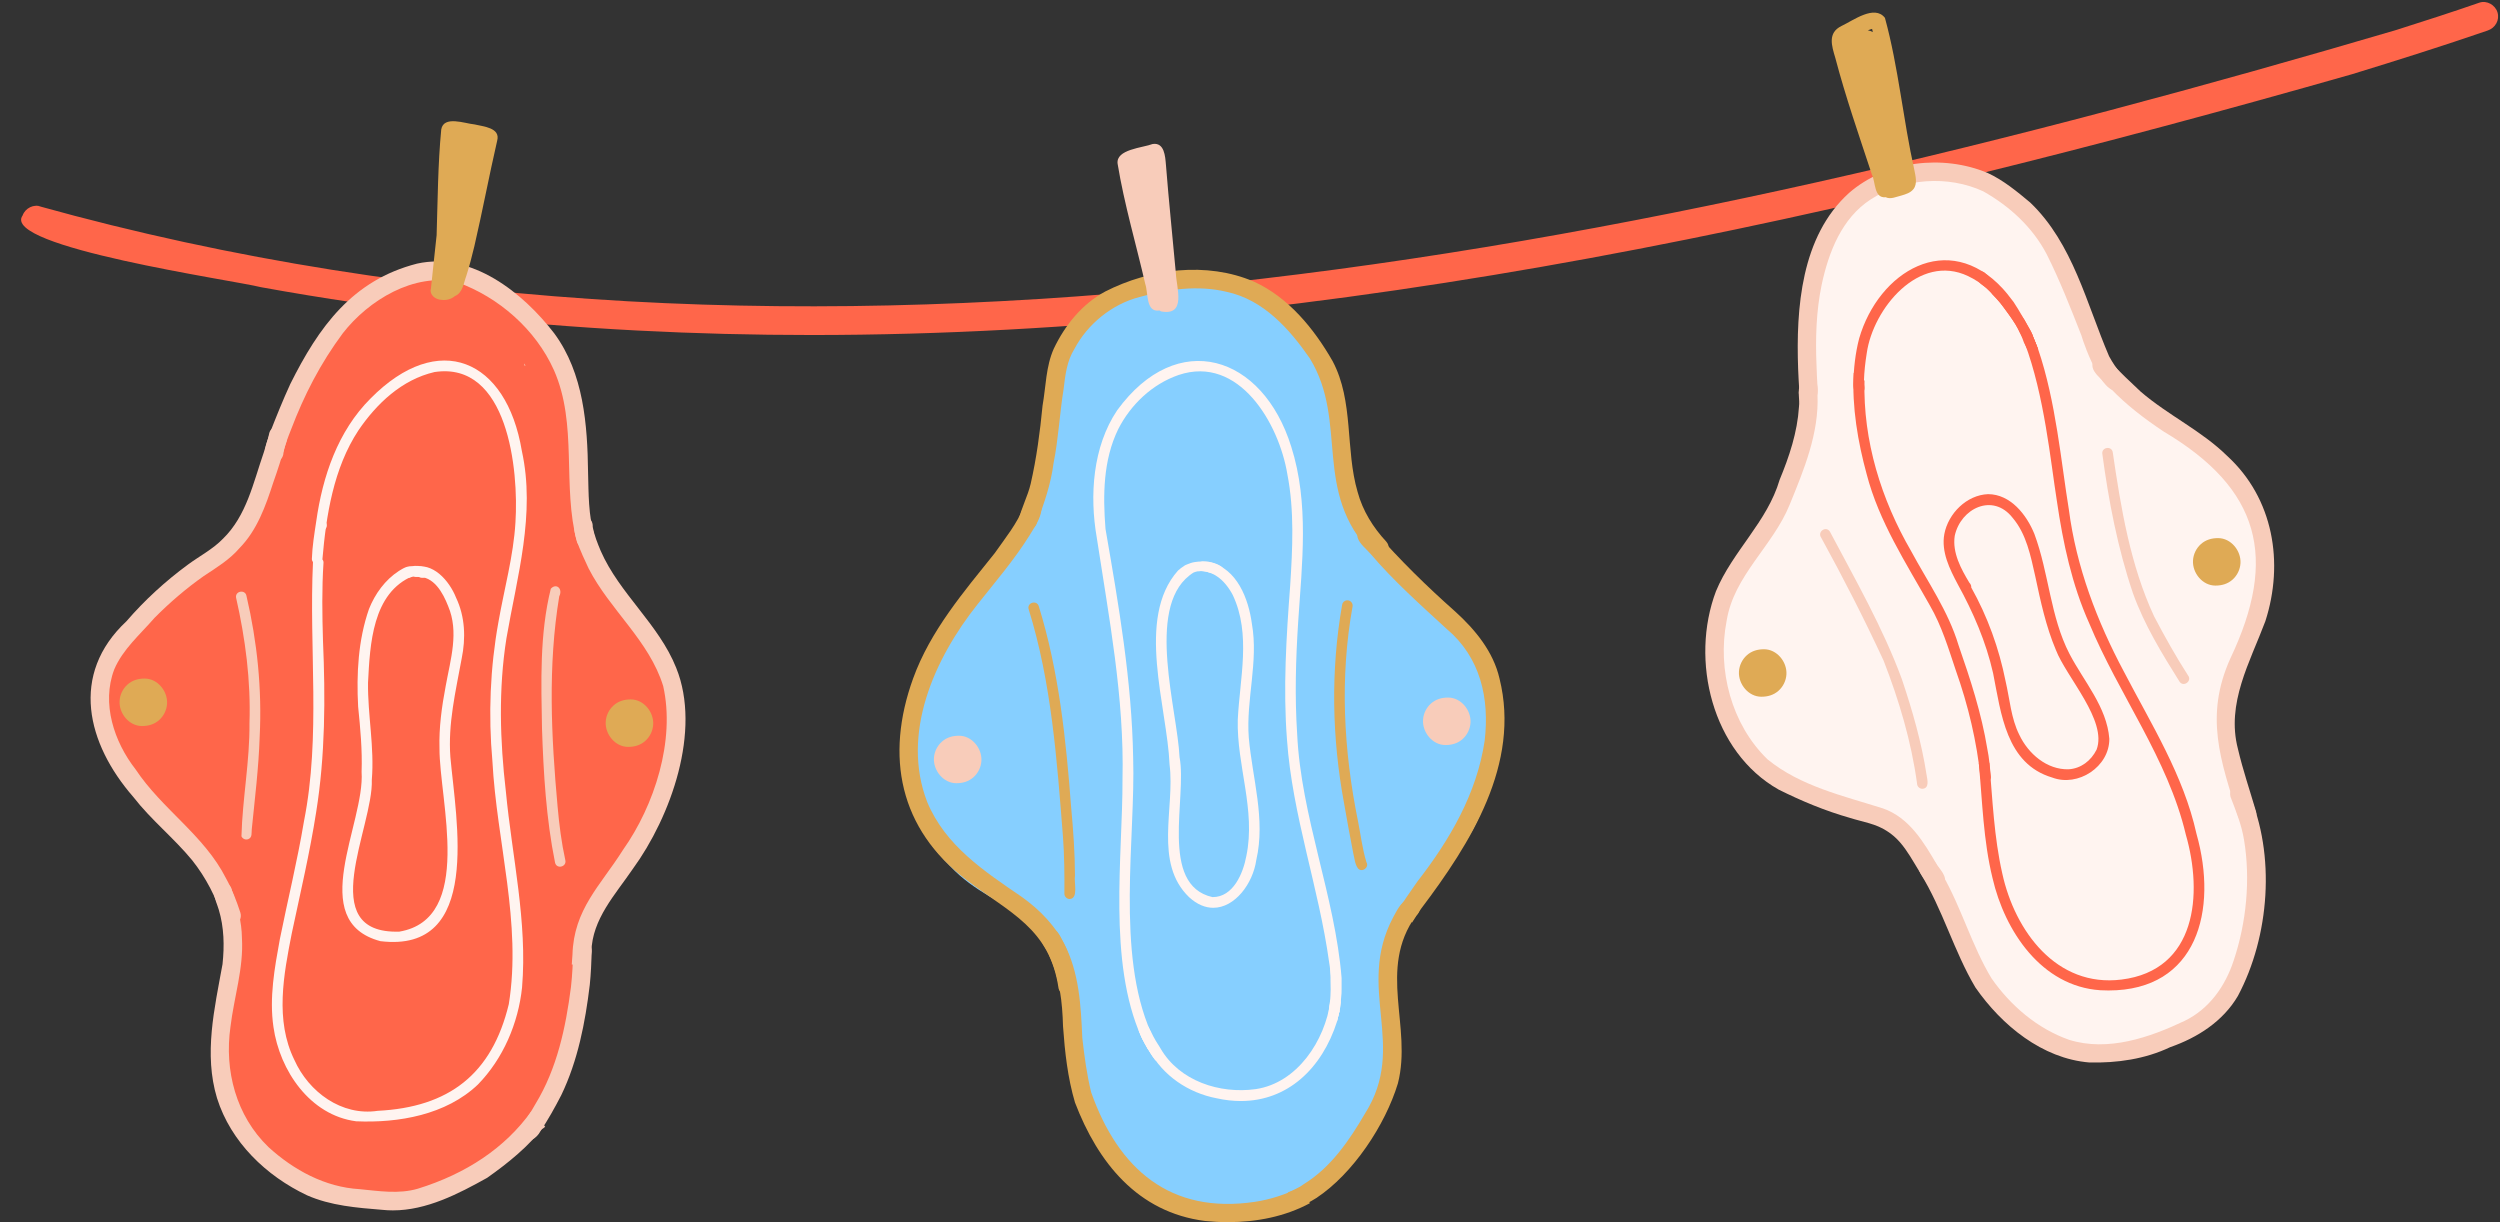 <?xml version="1.0" encoding="UTF-8" standalone="no"?><svg xmlns="http://www.w3.org/2000/svg" xmlns:xlink="http://www.w3.org/1999/xlink" fill="#000000" height="370.7" preserveAspectRatio="xMidYMid meet" version="1" viewBox="-6.4 -0.6 758.4 370.7" width="758.4" zoomAndPan="magnify"><rect x="-6.4" y="-0.6" width="758.4" height="370.7" fill="#333333" stroke="none"/><g><g id="change1_1"><path d="m187.146,99.68c-38.364-1.991-76.646-6.294-114.44-13.17-7.985-2.067-79.126-12.199-72.237-21.768.789-2.211,3.394-3.519,5.617-2.655-.301-.094-.582-.175-.896-.207,236.082,65.781,485.365,14.303,715.21-53.344,8.467-2.693,16.934-5.404,25.332-8.323,2.267-.789,4.828.701,5.505,2.931.72,2.367-.664,4.716-2.937,5.505-13.64,4.691-27.398,9.037-41.182,13.264-151.915,43.286-308.745,79.114-467.26,79.12-17.56,0-35.114-.438-52.711-1.353Z" fill="#ff664a"/></g><g id="change2_1"><path d="m441.609,197.812c7.922,18.286,7.534,41.407-4.171,58.003-2.906,4.29-6.432,8.135-9.932,11.949-1.202,1.184-2.611,3.501-4.277,3.851-3.307,4.453-5.686,9.35-6.92,14.817-1.591,8.022.614,15.831.626,23.81-.294,7.296-1.703,14.617-3.851,21.593-6.882,19.138-26.296,33.573-46.655,33.573-2.399,0-4.81-.2-7.221-.614-38.239-6.939-38.351-37.631-44.094-69.062-.971-4.478-1.941-8.962-3.927-13.082-.119-.225-.25-.451-.376-.67-1.428-1.278-2.987-2.442-4.684-3.469-8.166-5.204-17.366-8.943-24.085-16.163-5.467-5.423-10.189-11.874-12.074-19.439-1.541-7.302-2.248-14.936-1.453-22.369,3.307-20.128,15.738-37.28,28.657-52.473.207-.313.482-.551.795-.72,0-.006.006-.006.006-.006.745-.964,1.453-1.935,2.129-2.906,3.019-4.459,5.323-9.325,7.026-14.103,4.734-12.337,4.102-24.712,6.068-37.33,2.881-15.844,15.982-25.15,31.212-27.661,7.383-1.49,15.218-2.273,22.507.069,11.717,3.933,22.081,12.494,27.404,23.735,4.478,9.381,5.642,19.971,7.703,30.035,2.179,15.23,10.84,27.868,22.445,37.456,6.87,6.018,13.602,12.575,17.14,21.18Z" fill="#86cfff"/></g><g id="change3_1"><path d="m409.969,167.456c-18.461-18.981-7.156-39.873-19.004-59.312-6.211-8.986-14.09-17.795-25.167-20.193-8.751-2.134-17.954-.825-26.515,1.556-8.367,2.156-15.787,8.225-19.738,15.732-2.306,3.668-2.792,7.983-3.288,12.187-1.208,7.466-1.555,15.033-3.044,22.457-.794,6.224-2.799,12.124-5.045,17.949-.211,1.376-1.522,2.417-2.915,2.347-1.559-.081-2.705-1.415-2.662-2.943.835-3.77,2.79-7.269,3.672-11.064,1.793-7.807,2.839-15.774,3.612-23.742,1.02-5.756.988-11.84,3.401-17.247,3.392-7.12,8.581-13.579,15.606-17.348,13.571-6.94,30.854-9.138,45.103-2.999,10.481,4.766,18.255,14.293,23.865,24.098,6.495,12.202,3.819,26.87,7.597,39.704,1.534,5.687,4.686,10.767,8.679,15.055,2.395,2.699-1.635,6.478-4.157,3.764Z" fill="#dfaa55"/></g><g id="change3_2"><path d="m314.723,299.222c-2.647-18.159-14.784-22.868-27.798-32.772-20.568-15.507-24.849-37.642-16.32-61.24,5.222-14.446,15.299-26.192,24.757-38.012,3.194-4.562,6.827-8.987,8.859-14.217,1.089-2.521,5.194-1.825,5.336.964-.299,2.933-2.24,5.494-3.708,7.984-4.621,7.37-10.302,13.962-15.688,20.773-13.112,16.465-23.332,39.238-15.27,60.025,5.53,13.252,17.264,20.947,28.603,28.707,5.578,3.968,10.587,9.04,13.402,15.355,1.566,3.576,2.436,7.421,3.3,11.216.344,1.49-.645,3.019-2.129,3.344-1.469.332-3.011-.627-3.345-2.129Z" fill="#dfaa55"/></g><g id="change3_3"><path d="m419.233,277.022c-.626-.343-1.301-.608-2-.787,1.984-3.207,4.173-6.294,6.321-9.383,9.845-12.65,18.067-26.753,20.428-42.704,1.528-12.901-1.271-25.357-11.548-33.986-7.978-7.327-16.063-14.529-23.108-22.789-1.334-1.566-3.181-2.856-3.87-4.847-.739-3.476,4.384-4.816,5.436-1.359-.05-.207-.144-.413-.213-.582,7.565,8.667,15.763,16.702,24.367,24.323,6.087,5.517,11.56,12.149,13.445,20.328,6.438,25.883-8.799,49.987-23.753,69.795-.951,1.405-1.895,2.814-2.792,4.251-.753-.895-1.642-1.671-2.713-2.259Z" fill="#dfaa55"/></g><g id="change3_4"><path d="m359.115,369.79c-20.409-2.624-32.452-17.729-39.41-35.934-2.211-7.496-3.081-15.337-3.626-23.102-.194-7.296-1.015-14.592-4.077-21.286-.645-2.06-2.518-3.651-2.68-5.824.088-1.528,1.415-2.737,2.95-2.662,2.336.194,3.019,2.849,4.083,4.547,4.653,8.905,5.141,18.925,5.574,28.745.658,5.749,1.34,10.959,2.687,16.495,8.26,23.34,24.048,37.03,49.642,33.222,4.746-.705,9.397-2.237,13.737-4.415.058.151.119.3.184.444.501,1.102.946,2.204,1.716,3.15.366.41.739.811,1.12,1.205-7.567,4.095-16.259,5.776-24.873,5.776-2.356,0-4.707-.126-7.027-.362Z" fill="#dfaa55"/></g><g id="change3_5"><path d="m383.923,363.804c-.428-1.321-.066-2.189.655-2.838.011,0,.023.001.034.001.056,0,.119-.006.175-.031.501-.207.996-.426,1.49-.664.507-.244,1.021-.495,1.516-.783.461-.267.905-.552,1.331-.878,8.211-5.03,13.828-13.297,18.571-21.423,13.051-20.616-2.962-37.819,8.555-59.556,1.108-1.948,2.135-4.359,4.252-5.354,3.025-1.033,5.192,3.025,2.605,4.935-11.648,16.251-1.04,33.629-5.436,50.832-3.833,12.656-13.652,27.467-24.749,34.782-1.653.958-4.252,2.774-6.356,2.774-1.077,0-2.029-.476-2.643-1.797Z" fill="#dfaa55"/></g><g id="change3_6"><path d="m405.593,262.881c-.986-1.283-1.064-3.056-1.459-4.59-1.001-5.022-1.887-10.069-2.78-15.111-3.706-19.924-4.117-40.306-.608-60.289.125-.87.933-1.49,1.81-1.371.858.113,1.497.939,1.366,1.804-3.91,21.636-2.737,43.663,1.627,65.123.84,4.214,1.328,8.449,2.57,12.524.93,1.522-1.28,3.237-2.526,1.911Z" fill="#dfaa55"/></g><g id="change3_7"><path d="m318.1,272.128c-.927.001-1.671-.823-1.603-1.743.039-5.651-.015-11.548-.432-17.113-1.826-23.2-3.46-46.758-10.421-69.087-.552-1.981,2.492-2.885,3.088-.852,6.114,19.736,8.266,40.477,9.813,61.003.639,6.907,1.143,13.827,1.159,20.766-.365,1.96,1.154,6.846-1.604,7.026Z" fill="#dfaa55"/></g><g id="change4_1"><path d="m276.918,229.385c.106-1.898.977-3.707,2.392-4.972,1.478-1.321,3.269-1.822,5.217-1.822,3.933,0,7.008,3.845,6.795,7.609-.106,1.898-.977,3.707-2.392,4.972-1.478,1.321-3.269,1.822-5.217,1.822-3.933,0-7.008-3.845-6.795-7.609Z" fill="#f8ccba"/></g><g id="change4_2"><path d="m425.292,217.806c.106-1.898.977-3.707,2.392-4.972,1.478-1.321,3.269-1.822,5.217-1.822,3.933,0,7.008,3.845,6.795,7.609-.106,1.898-.977,3.707-2.392,4.972-1.478,1.321-3.269,1.822-5.217,1.822-3.933,0-7.008-3.845-6.795-7.609Z" fill="#f8ccba"/></g><g id="change5_1"><path d="m341.073,316.287c-.236-.442-.474-.883-.713-1.322-.019-.035-.037-.069-.056-.104-.081-.149-.162-.298-.243-.447-.027-.051-.055-.102-.083-.152-.038-.07-.076-.14-.114-.21-10.287-22.893-5.666-55.055-5.741-78.273.582-24.674-4.108-49.01-7.809-73.296-2.211-12.725-1.252-27.536,6.187-38.608,18.23-25.05,44.15-16.833,52.818,11.053,5.455,17.134,3.275,35.439,2.104,53.024-.733,11.323-1.065,22.714-.319,34.049,1.165,25.094,11.485,49.242,13.483,74.091v.263c.019,1.027.013,2.06,0,3.087-.006.47-.013.927-.025,1.39l-.056.488c-.075.739-.125,1.484-.182,2.229v-.056c-.05.57-.125,1.134-.219,1.697.006-.019.006-.038.013-.05-.031.169-.063.338-.094.514-.013.019-.019.038-.025.056-.056.282-.106.557-.157.833-.044.056-.075.113-.088.182-.075.332-.144.658-.213.989-.532-.2-1.096-.351-1.66-.488.113-2.386.063-4.709-.125-6.901-.144-2.023-.332-4.033-.57-6.037-.006-.05-.006-.106-.013-.157-.044-.52-.1-1.033-.175-1.547-.056-.42-.113-.833-.188-1.24-3.131-22.745-11.197-44.614-12.794-67.616-1.196-15.531-.194-31.168.971-46.649.72-11.191,1.303-22.795-.852-33.805-2.536-15.443-14.71-36.253-32.966-30.129-8.047,2.768-14.573,9.012-18.355,16.458-4.584,9.406-4.647,20.09-3.851,30.248,3.983,22.908,7.997,46.148,8.392,69.494.745,23.854-5.279,59.312,5.386,83.234-.42,1.566-.601,3.219-.739,4.803-.012.181-.024.368-.036.554-.299-.551-.595-1.102-.892-1.653Z" fill="#fff4f0"/></g><g id="change5_2"><path d="m362.68,332.574c-8.567-1.634-16.389-6.882-20.484-14.66-.977-1.66-1.872-3.35-2.799-5.035-.382-.47-.482-1.165-.225-1.716.676-1.409,2.649-1.052,3.106.326.171.31.343.622.514.935.204.447.419.89.651,1.326.47.883.971,1.753,1.522,2.586.062.094.125.188.188.281.161.272.324.542.488.809,5.743,9.957,18.017,13.884,28.876,12.375,12.663-1.879,20.998-14.723,22.683-26.628.132-.864,1.008-1.453,1.866-1.303.858.207,1.202.833,1.284,1.634-.006.019-.006.031-.006.05v-.056c-.05.57-.125,1.134-.219,1.697.006-.019.006-.038.013-.05-.031.163-.063.332-.094.501-.013.025-.019.044-.025.069-.05.276-.106.551-.163.827-.044.056-.075.119-.088.188-.075.338-.144.67-.219,1.008-.157.576-.288,1.09-.326,1.478-4.559,14.328-15.005,24.192-29.208,24.192-2.342,0-4.791-.269-7.333-.833Z" fill="#fff4f0"/></g><g id="change5_3"><path d="m397.103,307.121c.038-.902.795-1.541,1.666-1.541.463,0,.877.232,1.159.576-.025.129-.049.257-.074.386-.043.052-.074.115-.089.184-.138.633-.276,1.265-.401,1.898,0,.003-.001.006-.002.009-.219.099-.469.154-.718.154-.877,0-1.572-.82-1.541-1.666Z" fill="#fff4f0"/></g><g id="change5_4"><path d="m397.192,309.104c-.745-.614-.582-1.634-.526-2.486.047-.661.1-1.321.153-1.982.023-.13.044-.26.065-.39.062-.305.119-.611.158-.916.056-.357.094-.701.119-1.058l-.006.006c.025-.25.038-.501.05-.758.081-1.321.094-2.655.031-3.977,0-.363,0-.726-.013-1.09.013-.376.019-.758.013-1.134-.006-.395-.025-.795-.05-1.19-.019-.238-.044-.476-.069-.714.194-.482.57-.839,1.284-.958.845-.081,1.703.57,1.753,1.44.319,4.114.063,8.204-.232,12.299-.025.113-.05.232-.069.344-.044.056-.075.119-.088.188-.138.633-.276,1.265-.401,1.898-.031.144-.063.282-.088.426-.307.263-.708.42-1.096.42-.351,0-.695-.113-.989-.369Z" fill="#fff4f0"/></g><g id="change5_5"><path d="m342.592,318.786c-.508-.831-4.853-7.567-2.88-7.402.305.197.348.611.545.902.129.331.479.692.241,1.027.745,1.771,1.705,3.417,2.752,5.01.3.424-.364.897-.658.463Z" fill="#fff4f0"/></g><g id="change5_6"><path d="m343.413,320.085c-.623-.898-5.087-7.541-3.551-7.815.224.012.383.21.382.42v-.05c-.006-.019-.006-.038-.012-.056.662,1.732,1.504,3.483,2.492,5.029.426.683.877,1.346,1.34,2.01.125.175.081.432-.094.557s-.432.088-.558-.094Z" fill="#fff4f0"/></g><g id="change5_7"><path d="m344.009,320.957c-1.867-2.435-3.195-5.218-4.503-7.978-.186-.284-.076-.735.319-.726.225.006.382.2.382.413v-.038c0-.019-.006-.038-.006-.056,1.305,2.752,2.615,5.506,4.459,7.922.3.417-.353.887-.651.463Z" fill="#fff4f0"/></g><g id="change5_8"><path d="m354.319,271.564c-10.784-10.402-4.24-27.116-5.918-40.199-.733-17.579-10.346-44.382,2.555-58.873.488-.463,1.252-1.052,2.148-1.616.194-.088.395-.169.595-.25.382-.157.764-.307,1.152-.438-.019.006-.031.013-.05.019.376-.125.751-.213,1.14-.282-.019.006-.031.006-.05.013.025-.006.056-.006.081-.013.006,0,.019,0,.025-.006h.006c.006,0,.013-.006.025-.006h-.013c.764-.119,1.541-.194,2.317-.182h.063c.019,0,.05,0,.075.006-.006,0-.006-.006-.013-.006.069.006.138.006.207.006h-.05c.05,0,.106.006.157.006.019,0,.044,0,.069.006h.038-.006.063c.025,0,.044,0,.069.006h.081c.025,0,.044,0,.063.006v-.006c.075.006.15.013.225.013h-.05c.025,0,.056,0,.088.006l-.006-.006c.282.019.564.031.839.069.113.019.219.031.326.05.013.019.025.031.038.05l.006.006c8.279,1.954,11.748,11.116,12.769,18.725,2.029,11.467-1.816,23.002-.952,34.456,1.071,12.337,5.148,24.781,2.28,37.168-1.04,7.239-6.532,14.498-13.051,14.498-2.367,0-4.866-.958-7.34-3.225Zm.213-97.675c-.056.031-.113.069-.15.119-13.095,10.314-3.62,40.744-2.956,55.072,2.367,12.143-6.269,38.802,10.001,42.472,6.319.019,9.3-7.252,10.27-12.506,2.9-13.934-2.956-27.417-2.605-41.313.595-12.525,4.096-25.902-1.503-37.788-1.108-2.142-2.893-4.553-5.098-5.887-.1-.069-.207-.138-.313-.2-.175-.1-.363-.188-.545-.282-.163-.081-.326-.163-.501-.225-.169-.069-.344-.125-.52-.194-.081-.031-.163-.063-.25-.094-.276-.1-.551-.182-.839-.238-.282-.056-.57-.119-.858-.144-.488-.056-.983-.063-1.478,0-.169.025-.344.056-.514.094-.146.034-.293.068-.435.12-.02.002-.04.006-.06.012-.137.041-.27.089-.4.148-.005-.004-.009-.007-.014-.01-.057.035-.113.069-.169.105-.113.07-.226.147-.338.215.014-.005.024-.012.036-.019-.004.003-.008.005-.012.008-.046.025-.088.047-.13.073-.041.026-.079.057-.111.092-.173.121-.342.244-.509.372Z" fill="#fff4f0"/></g><g id="change5_9"><path d="m362.389,173.711c-.639-.338-1.309-.539-1.998-.639-.006-.006-.019-.013-.025-.013-.276-.1-.551-.182-.839-.238-.282-.056-.57-.119-.858-.144-.488-.056-.983-.063-1.478,0h-.019c-.301-.194-.52-.507-.595-.989-.05-1.259.726-1.804,1.797-1.948h.113c.006,0,.006.006.019.006l-.006-.006c.056.006.113.006.169.006h-.05c.05,0,.106.006.157.006h.094q.006,0,.013.006l-.006-.006c.019.006.044.006.063.006h.081-.013c.013,0,.025.006.038.006l-.006-.006c.031.006.069.006.106.006h-.056.075c.013,0,.019.006.031.006l-.006-.006c.063.006.119.013.188.013h-.05.088c.019.006.031.006.044.006l-.006-.006c.263.019.532.031.795.069s.52.081.777.138c0-.003,0-.004,0-.005.58.138,1.142.319,1.698.537h-.013c.013,0,.031.006.05.019h-.006c.363.144.701.332,1.033.532.025.019.056.031.088.05.012.008.024.016.037.024.012.012.025.024.039.035-.011-.007-.021-.016-.032-.022.011.011.023.017.034.023.003.003.007.006.01.008l-.006-.006c.146.113.3.22.457.322.444.974-.253,2.321-1.416,2.321-.194,0-.395-.038-.607-.113Z" fill="#fff4f0"/></g><g id="change5_10"><path d="m361.018,169.978s.005,0,.006.001c-.002,0-.004,0-.006-.001Z" fill="#fff4f0"/></g><g id="change5_11"><path d="m361.017,169.978s.001,0,.003,0c0,0-.002,0-.003,0Z" fill="#fff4f0"/></g><g id="change5_12"><path d="m359.445,169.778s.003,0,.005,0c-.002,0-.003,0-.005,0Z" fill="#fff4f0"/></g><g id="change5_13"><path d="m359.182,169.765s.004,0,.005,0c-.002,0-.003,0-.005,0Z" fill="#fff4f0"/></g><g id="change5_14"><path d="m361.014,169.977s.001,0,.003,0c0,0-.002,0-.003,0Z" fill="#fff4f0"/></g><g id="change5_15"><path d="m359.442,169.777s.003,0,.005,0c-.002,0-.003,0-.005,0Z" fill="#fff4f0"/></g><g id="change5_16"><path d="m359.179,169.764s.004,0,.005,0c-.002,0-.003,0-.005,0Z" fill="#fff4f0"/></g><g id="change5_17"><path d="m359.029,169.758s.005,0,.006,0c-.002,0-.004,0-.006,0Z" fill="#fff4f0"/></g><g id="change5_18"><path d="m674.791,240.754c4.86,13.984,4.91,29.214,1.722,43.587-4.064,19.789-21.418,34.08-41.363,34.08-1.234,0-2.48-.056-3.732-.163-21.167-1.353-37.518-18.424-44.038-37.719-4.609-11.423-9.475-22.626-18.618-31.024-1.108-.933-2.254-1.866-3.551-2.511q-.006.006-.013,0c-.063-.006-.119-.025-.182-.038-21.975-4.753-47.488-15.712-50.394-40.963-1.284-9.901-.67-20.234,3.206-29.515,3.958-10.859,13.709-18.167,18.662-28.463,3.958-7.803,4.215-16.771,4.302-25.288.288-1.941-.683-5.192.1-7.12-.163-2.104-.294-4.215-.413-6.325-.689-12.619-.883-25.92,5.048-37.437,6.031-10.847,17.04-19.689,29.665-20.829,23.046-3.588,37.493,12.256,46.405,31.563,3.463,7.459,5.141,16.082,8.836,23.227,4.578,10.07,13.477,16.57,22.432,22.307,5.905,4.365,11.786,8.937,16.558,14.56,15.963,19.338,13.721,34.08,4.421,55.88-1.747,4.371-3.519,8.724-5.098,13.164-.526,1.127-.789,2.849-1.353,4.202,2.236,8.342,5.091,16.502,7.396,24.824Z" fill="#fff4f0"/></g><g id="change4_3"><path d="m540.117,120.531c-.746-.742-.978-1.831-.697-2.789-.105-2.129-.282-4.259-.337-6.386-.661-18.471.877-40.263,15.456-53.438,11.239-9.781,28.451-11.735,42.034-6.049,4.779,2.212,8.903,5.624,12.92,8.98,12.957,12.399,17.057,30.651,23.915,46.618,1.185,2.147,2.156,3.575,3.587,5.333,1.27,1.124,1.678,3.091.372,4.374-5.15,4.598-11.334-12.495-12.381-16.086-3.245-8.257-6.492-16.556-10.469-24.502-4.296-8.247-11.294-14.638-19.247-19.124-10.765-5.004-24.289-3.963-34.164,2.427-8.819,5.725-12.757,16.015-14.88,25.854-1.681,8.122-1.913,16.383-1.562,24.642.063,2.042.163,4.077.282,6.112.182,1.493.213,3.263-1.127,4.265.067-.057.133-.118.203-.177.02-.018.04-.036.067-.055-1.072,1.068-2.893,1.093-3.97,0Z" fill="#f8ccba"/></g><g id="change4_4"><path d="m672.6,247.15c-5.431-17.1-10.261-30.55-2.406-47.989,14.51-30.515,9.073-51.447-20.221-68.843-5.775-3.86-11.316-8.041-16.114-13.088-1.899-2.427-7.568-5.569-4.747-8.924,1.52-1.492,3.76-.742,4.796.939,2.856,3.147,5.988,6.035,9.074,8.95,8.378,7.215,18.445,11.827,26.278,19.538,14.035,12.873,17.256,32.4,11.562,50.106-4.679,12.459-11.902,24.908-8.342,38.663,1.508,6.477,3.671,12.772,5.53,19.158.438,1.465-.514,3.05-1.96,3.451-1.457.412-3.018-.478-3.45-1.96Z" fill="#f8ccba"/></g><g id="change4_5"><path d="m578.642,267.781c-4.315-5.335-6.528-12.465-12.571-16.242-3.352-2.261-7.483-2.814-11.27-4.023-7.478-2.12-14.688-5.121-21.631-8.586-20.214-11.419-26.938-39.234-19.007-60.195,5.016-12.1,15.565-21.02,19.307-33.792,2.927-7.063,5.375-14.398,5.863-22.084.324-2.38-.588-4.954.462-7.186.708-1.359,2.568-1.753,3.839-1.008,1.782.999,1.201,2.805,1.321,4.434.513,11.724-4.106,22.76-8.448,33.404-5.042,12.502-16.942,21.497-19.122,35.259-2.884,14.833,1.469,31.367,12.365,41.951,9.963,8.178,22.988,11.101,35.019,14.91,8.02,2.764,12.449,10.289,16.479,17.212,1.368,1.862,3.815,4.434,1.326,6.454-1.195.924-3.009.712-3.933-.507Z" fill="#f8ccba"/></g><g id="change4_6"><path d="m627.419,321.714c-14.313-1.183-26.591-11.303-34.544-22.733-6.577-11.046-9.914-23.734-16.714-34.644-1.765-3.179,2.957-5.999,4.847-2.831.589,1.121,1.271,2.192,1.891,3.294,5.755,10.048,8.878,21.493,14.827,31.358,5.787,8.321,13.947,15.309,23.574,18.685,11.759,3.665,24.403-.692,35.037-5.758,7.43-3.594,12.321-10.528,14.835-18.194,3.911-11.581,5.175-24.777,3.171-36.744-.759-4.651-2.477-8.762-4.114-13.076-.939-3.741,4.659-4.997,5.507-1.209,8.265,18.862,6.366,43.597-3.24,61.66-4.529,7.721-12.255,12.661-20.553,15.55-7.591,3.623-16.162,4.844-24.524,4.641Z" fill="#f8ccba"/></g><g id="change4_7"><path d="m654.836,206.268c-5.38-8.56-10.745-17.335-14.178-26.891-4.638-13.696-7.38-27.992-9.3-42.303-.256-2.041,2.862-2.527,3.175-.432,2.464,16.853,5.313,34.193,12.531,49.724,3.202,6.104,6.578,12.152,10.308,17.948,1.283,1.607-1.265,3.621-2.536,1.954Z" fill="#f8ccba"/></g><g id="change4_8"><path d="m575.158,237.086c-1.749-12.782-5.473-25.307-10.164-37.312-5.913-12.746-12.184-24.991-18.913-37.255-1.285-1.778,1.462-3.753,2.656-1.817,7.721,14.607,16.048,29.105,21.78,44.633,3.208,9.53,6.016,19.248,7.54,29.208.261,1.467.898,4.025-1.296,4.146-.87,0-1.603-.726-1.603-1.603Z" fill="#f8ccba"/></g><g id="change3_8"><path d="m521.126,203.152c.106-1.898.977-3.707,2.392-4.972,1.478-1.321,3.269-1.822,5.217-1.822,3.933,0,7.008,3.845,6.795,7.609-.106,1.898-.977,3.707-2.392,4.972-1.478,1.321-3.269,1.822-5.217,1.822-3.933,0-7.008-3.845-6.795-7.609Z" fill="#dfaa55"/></g><g id="change3_9"><path d="m658.867,169.436c.106-1.898.977-3.707,2.392-4.972,1.478-1.321,3.269-1.822,5.217-1.822,3.933,0,7.008,3.845,6.795,7.609-.106,1.898-.977,3.707-2.392,4.972-1.478,1.321-3.269,1.822-5.217,1.822-3.933,0-7.008-3.845-6.795-7.609Z" fill="#dfaa55"/></g><g id="change1_2"><path d="m630.748,299.799c-17.823-1.184-28.983-17.929-32.69-33.993-2.806-11.435-3.087-23.278-4.171-34.97.451.025.902.038,1.353.038.62,0,1.24-.025,1.854-.075.964,11.247,1.415,22.576,3.92,33.592,3.808,17.428,16.414,34.631,36.141,32.17,22.783-2.806,24.749-25.902,19.533-43.981-5.461-23.102-20.297-42.372-29.302-64.09-5.267-11.736-7.96-24.417-9.813-37.099-1.935-12.206-3.783-32.051-9.769-47.945.319-.382.633-.77.921-1.171.451-.607.852-1.215,1.215-1.829.014.031.029.062.043.093.173.465.348.93.527,1.392.445,1.139.906,2.269,1.374,3.396,5.408,15.836,6.994,34.441,9.329,48.695,2.267,17.391,8.511,33.805,16.733,49.204,8.279,15.913,18.067,31.387,21.975,49.116,6.551,23.133.25,47.526-26.691,47.526-.808,0-1.634-.019-2.48-.069Z" fill="#ff664a"/></g><g id="change1_3"><path d="m594.448,235.619c-1.152-11.235-3.764-22.225-7.534-32.853-2.248-6.707-4.29-13.527-7.866-19.689-7.208-12.851-15.456-25.444-19.182-39.854-2.64-9.66-4.5-20.376-3.931-30.735,1.003.899,2.105,1.691,3.278,2.37-.471,18.253,5.071,36.064,14.149,51.731,5.048,9.381,11.285,18.236,14.379,28.544,3.582,10.295,6.976,20.679,8.736,31.475.576,2.718.745,5.48,1.058,8.229.188.858-.47,1.71-1.303,1.854-.091.016-.182.024-.271.024-.675,0-1.287-.442-1.514-1.095Z" fill="#ff664a"/></g><g id="change1_4"><path d="m556.677,118.515c-.802-.601-.82-1.628-.845-2.549.081-4.678.589-9.387,1.766-13.915,5.918-20.315,26.935-33.116,43.58-15.074.532.539,1.785,2.054,3.25,4.014.476.733.939,1.472,1.397,2.211.645,1.033,1.252,2.085,1.86,3.144.601,1.052,1.202,2.11,1.785,3.175-.006-.019-.019-.031-.025-.05.1.188.2.369.301.557.082.18.164.359.247.538.17.457.342.913.517,1.365.437,1.117.888,2.225,1.347,3.331-.121.459-.406.778-.896.915-1.484.451-2.085-1.04-2.417-2.186-3.977-8.248-9.45-16.821-17.923-20.841-14.855-7.052-28.807,9.826-30.724,23.384-.451,2.806-.77,5.661-.852,8.454-.2,1.071.52,2.179-.132,3.156-.307.432-.814.664-1.321.664-.326,0-.645-.094-.914-.294Z" fill="#ff664a"/></g><g id="change1_5"><path d="m609.053,105.415c-.806-1.77-1.724-3.487-2.731-5.155-.168-.352-.337-.703-.513-1.051-.232-.47-.495-.933-.77-1.378-.645-1.027-1.321-2.042-2.035-3.025-.576-.795-1.152-1.584-1.741-2.38-.301-.401-.607-.802-.927-1.196-.338-.413-.695-.814-1.058-1.215-.614-.67-1.246-1.328-1.879-1.979-.463-.463-.921-.939-1.409-1.371-.42-.363-.877-.695-1.328-1.027-.035-.025-.07-.049-.105-.073-.282-.288-.564-.575-.847-.86-2.192-1.616.651-4.309,2.342-2.198,1.434,1.227,7.427,7.872,11.623,13.84q.006,0,.006.006c.601,1.052,1.202,2.11,1.785,3.175-.006-.019-.019-.031-.025-.05.113.207.232.42.344.626.056.119.113.244.169.363.182.488.363.977.551,1.465.445,1.134.902,2.261,1.371,3.388-.094.401-.319.695-.695.87-.207.1-.438.144-.664.144-.607,0-1.209-.338-1.465-.921Z" fill="#ff664a"/></g><g id="change1_6"><path d="m608.396,104.923c-.262-.541-.536-1.082-.82-1.623-.301-.897-.655-1.774-1.059-2.63-.232-.488-.463-.977-.708-1.459-.232-.47-.495-.933-.77-1.378-.645-1.027-1.321-2.042-2.035-3.025-.576-.795-1.152-1.584-1.741-2.38-.301-.401-.607-.802-.927-1.196-.338-.413-.695-.814-1.058-1.215-.473-.517-.958-1.026-1.445-1.531-.047-.394.056-.807.38-1.25.576-.614,1.653-.701,2.267-.081,4.077,4.478,7.246,9.751,10.139,15.055.257.658.52,1.309.789,1.966.05.607-.157,1.177-.883,1.522-.213.1-.438.15-.658.15-.601,0-1.19-.344-1.472-.927Z" fill="#ff664a"/></g><g id="change1_7"><path d="m616.18,235.282c-14.008-4.137-15.536-19.486-17.949-31.638-2.138-9.505-6.022-18.471-10.702-26.954-2.467-4.643-5.09-9.88-4.096-15.28,1.192-6.247,6.754-11.84,13.258-12.105,6.833.019,11.694,6.241,14.059,12.068,4.413,11.851,4.825,25.144,10.646,36.379,4.329,8.336,11.348,16.09,12.092,25.776.052,8.465-9.475,14.717-17.309,11.755Zm4.934-2.51c3.795-.22,6.835-2.629,8.496-5.938,3.357-8.803-9.156-21.994-12.341-30.272-3-7.075-4.668-14.857-6.25-22.319-1.398-6.192-2.678-12.839-6.879-17.766-5.975-7.646-15.767-2.874-17.553,5.473-.783,5.094,1.933,10.072,4.431,14.209.368.4.641.903.572,1.448,4.951,8.811,8.44,18.497,10.414,28.394,1.292,5.516,1.647,11.281,4.175,16.319,2.699,5.732,8.379,10.625,14.936,10.453Z" fill="#ff664a"/></g><g id="change1_8"><path d="m191.875,192.533c5.918,11.197,7.202,24.486,4.484,36.779-1.991,9.65-5.649,18.988-11.047,27.248-.683,1.04-1.371,2.079-2.048,3.125-.438.927-1.102,1.866-1.691,2.724-.006.006-.013.013-.019.025-.395.658-.783,1.328-1.152,2.004-.207.357-.495.639-.827.827-3.889,4.891-7.966,9.801-9.657,15.938-.889,4.196-.658,8.492-.57,12.788.889,7.903-.013,15.913-3.181,23.296-.545,1.146-1.321,3.144-2.33,4.96-3.632,9.688-8.943,18.812-15.775,26.578-5.311,5.26-11.911,8.974-18.819,11.736-9.525,4.089-20.259,2.643-30.285,1.609-22.219-1.948-39.416-20.76-39.385-43.067-.457-8.504,2.173-16.696,3.651-24.968.182-3.977.238-7.909-.1-11.761-.438-9.187-3.313-18.217-9.588-24.968-9.932-10.383-21.355-20.096-27.16-33.586-5.517-11.329-2.724-25.438,5.336-34.851,9.832-11.204,25.119-16.833,34.519-28.344.063-.132.125-.263.188-.388,3.037-7.12,5.624-14.429,8.154-21.737,3.194-9.588,7.521-18.75,12.531-27.517,5.862-11.504,15.08-21.042,26.634-26.897,16.683-9.024,36.942,1.597,45.816,16.783,8.454,13.79,9.4,30.442,10.471,46.161.025,10.458,3.77,19.752,9.82,27.937,3.933,5.905,8.586,11.348,12.03,17.566Z" fill="#ff664a"/></g><g id="change4_9"><path d="m168.644,163.856c-4.594-17.046.305-35.686-7.024-52.214-5.531-12.312-16.71-22.092-29.334-26.638-13.078-2.986-26.907,5.485-34.677,15.47-6.819,9.176-11.756,18.793-15.744,29.302-.887,2.257-1.844,4.56-2.273,6.972-.01.887-.433,1.763-1.196,2.296-1.265.877-3.025.545-3.908-.708-1.325-2.456.415-5.35,1.065-7.803,1.919-4.919,3.891-9.83,6.1-14.629,8.628-17.29,18.789-31.495,38.476-36.536,16.528-3.652,32.097,8.798,41.607,21.161,8.927,12.097,10.072,27.697,10.258,42.231.171,6.398.079,12.993,1.923,19.172,1.131,3.478-3.945,5.387-5.273,1.923Z" fill="#f8ccba"/></g><g id="change4_10"><path d="m155.31,341.781c-1.847-1.384-1.367-3.091-.263-4.792.243.489.532.964.864,1.423.695.952,1.578,1.703,2.574,2.236.17.185.339.37.508.554-.663.617-1.385,1.013-2.191,1.013-.467,0-.963-.133-1.492-.434Z" fill="#f8ccba"/></g><g id="change4_11"><path d="m167.936,292.007c-.297-.02-.592-.02-.884-.002.047-.984.114-1.971.208-2.96.401-13.859,8.511-21.004,15.312-31.794,9.588-13.539,15.919-33.272,12.218-49.699-4.246-13.827-16.176-23.096-22.639-35.727-1.478-3.476-8.091-15.399-1.415-15.831,1.703.088,2.831,1.653,2.662,3.288.539,2.624,1.428,4.828,2.436,7.246,5.711,13.007,17.616,22.225,22.896,35.464,7.722,19.075-1.616,45.159-13.157,60.996-5.329,7.828-12.331,15.205-12.569,25.125-.247,1.661-.383,3.324-.448,4.988-1.521-.499-3.047-.991-4.618-1.093Z" fill="#f8ccba"/></g><g id="change4_12"><path d="m61.243,278.186c-2.041-6.458-5.136-12.515-9.344-17.816-5.567-6.768-12.478-12.254-17.853-19.195-14.105-16.197-19.344-37.19-2.086-53.312,5.519-6.398,11.796-12.14,18.599-17.147,3.549-2.618,7.65-4.728,10.708-7.911,7.128-6.955,9.154-16.932,12.3-25.994.545-1.935,1.274-3.826,1.672-5.799.2-1.516,1.835-2.511,3.275-2.236,2.599.527,2.536,3.395,1.722,5.373-1.157,3.887-2.349,7.754-3.72,11.573-2.325,7.173-4.917,14.548-10.327,20.027-2.996,3.484-6.964,5.873-10.753,8.385-5.39,3.789-10.435,8.132-14.968,12.713-4.354,5.014-9.641,9.538-12.22,15.65-3.911,10.278-.049,21.936,6.466,30.279,8.042,12.126,20.831,19.986,27.448,33.078,1.832,3.293,3.189,6.838,4.359,10.414.463,1.453-.207,3.062-1.678,3.595-1.393.513-3.131-.218-3.601-1.678Z" fill="#f8ccba"/></g><g id="change4_13"><path d="m109.591,366.417c-7.734-.633-15.669-1.246-22.845-4.409-12.412-5.874-23.121-16.151-27.311-29.471-4.064-13.433-.751-27.248,1.666-40.637.595-5.555.482-11.185-1.134-16.527-.833-2.856-3.576-7.903,1.346-8.285,1.353.069,2.486,1.146,2.643,2.467,1.666,4.634,2.975,9.456,3.037,14.404.545,9.124-2.399,17.942-3.476,26.903-1.904,13.314,1.703,27.029,11.523,36.516,7.665,6.989,17.178,12.162,27.661,12.769,5.843.564,11.892,1.553,17.641-.138,14.68-4.552,26.525-12.388,34.47-23.536.284.671.654,1.319,1.101,1.937.695.952,1.578,1.703,2.568,2.236.083.09.165.179.248.269-4.694,6.253-11.025,11.32-17.344,15.788-8.761,4.885-18.398,9.879-28.604,9.88-1.058,0-2.12-.054-3.19-.166Z" fill="#f8ccba"/></g><g id="change4_14"><path d="m151.896,344.464c-1.228-1.349-.727-3.209.514-4.346,1.417-1.934,2.611-4.035,3.619-5.8,6.574-10.795,9.192-23.173,10.784-35.535.421-3.699.567-7.404.702-11.121.056-1.528,1.434-2.737,2.943-2.662,1.547.081,2.718,1.422,2.662,2.95-.125,3.419-.25,6.826-.607,10.233-1.369,11.414-3.613,22.975-8.624,33.398-1.938,3.768-4.012,7.485-6.363,11.015-1.06,2.037-3.648,4.008-5.63,1.867Z" fill="#f8ccba"/></g><g id="change4_15"><path d="m66.847,253.091c.296-11.398,2.556-22.859,2.43-34.349.438-12.813-1.244-25.645-4.07-38.076-.281-2.04,2.848-2.524,3.175-.438,3.261,13.952,4.717,28.295,3.996,42.622-.29,9.34-1.481,18.929-2.405,28.169-.107,1.067.199,2.42-1.027,2.931-.791.336-1.76-.049-2.099-.858Z" fill="#f8ccba"/></g><g id="change4_16"><path d="m161.985,261.118c-2.709-13.383-3.507-27.101-3.964-40.725-.254-14.102-.745-28.657,2.671-42.396,1.673-1.837,3.735.028,2.562,2.3-3.498,21.113-2.429,42.575-.504,63.774.487,5.466,1.167,10.919,2.348,16.282.468,2.006-2.599,2.823-3.113.764Z" fill="#f8ccba"/></g><g id="change3_10"><path d="m29.876,212.041c.106-1.898.977-3.707,2.392-4.972,1.478-1.321,3.269-1.822,5.217-1.822,3.933,0,7.008,3.845,6.795,7.609-.106,1.898-.977,3.707-2.392,4.972-1.478,1.321-3.269,1.822-5.217,1.822-3.933,0-7.008-3.845-6.795-7.609Z" fill="#dfaa55"/></g><g id="change3_11"><path d="m177.349,218.367c.106-1.898.977-3.707,2.392-4.972,1.478-1.321,3.269-1.822,5.217-1.822,3.933,0,7.008,3.845,6.795,7.609-.106,1.898-.977,3.707-2.392,4.972-1.478,1.321-3.269,1.822-5.217,1.822-3.933,0-7.008-3.845-6.795-7.609Z" fill="#dfaa55"/></g><g id="change5_19"><path d="m101.61,339.551c-13.988-1.832-23.165-15.393-25.05-28.575-1.314-8.911.34-17.933,1.941-26.703,2.395-11.906,5.303-23.695,7.301-35.677,5.175-26.004,1.492-52.439,2.746-78.668-.212-.273-.34-.613-.34-.978.135-3.832.755-7.632,1.328-11.416,1.929-13.632,6.535-27.336,16.476-37.249,20.638-20.912,41.244-11.992,45.891,15.894,4.205,19.113-1.435,38.098-4.671,56.851-2.445,15.472-1.973,31.067-.169,46.499,1.873,19.746,6.573,39.494,4.91,59.406-1.13,10.854-5.746,21.649-13.414,29.484-9.659,9.196-24.043,11.697-36.948,11.134Zm6.55-3.169c21.656-1.09,34.669-11.125,39.79-32.358,3.962-24.605-3.655-49.133-4.971-73.683-1.265-14.074-.693-28.31,1.822-42.221,1.745-10.034,4.568-20.06,5.166-30.238,1.033-15.972-2.296-48.992-24.561-45.618-9.899,2.309-17.53,9.542-23.066,17.682-7.57,11.501-9.792,25.779-10.935,39.161.224.273.357.615.334.984-.517,7.884-.392,15.796-.157,23.691.746,17.357.689,34.798-2.073,51.997-1.917,12.321-4.799,24.512-7.383,36.692-2.488,12.634-5.152,26.442.777,38.476,4.34,9.713,14.326,17.073,25.256,15.437Z" fill="#fff4f0"/></g><g id="change5_20"><path d="m89.534,158.805c0-.877.726-1.603,1.603-1.603s1.603.726,1.603,1.603-.726,1.603-1.603,1.603-1.603-.726-1.603-1.603Z" fill="#fff4f0"/></g><g id="change5_21"><path d="m109.004,284.912c-22.776-6.062-4.627-35.791-5.711-51.365.237-6.613-.382-13.189-1.046-19.758-.533-9.928-.003-20.213,3.294-29.659,1.831-4.591,4.889-8.817,9.068-11.529,1.22-.728,2.92-1.922,4.311-1.064,5.959-1.861,11.033,4.129,13.023,9.155,2.755,5.781,2.989,12.296,1.71,18.487-1.827,9.987-4.177,19.722-3.426,29.885,1.692,19.064,9.734,59.606-21.224,55.849Zm5.748-2.89c22.775-3.88,12.111-39.768,12.169-55.614-.176-6.361.707-12.697,1.891-18.931,1.46-8.084,4.08-16.374.736-24.199-1.586-4.077-4.387-9.202-9.397-8.879-.445.074-.883-.044-1.224-.294-12.44,5.122-13.08,20.868-13.684,32.412-.108,9.835,1.975,19.596,1.149,29.455.532,14.301-17.657,46.843,8.359,46.051Z" fill="#fff4f0"/></g><g id="change5_22"><path d="m120.643,174.409c-.835-.172-1.698-.234-2.468.123-1.902.87-3.251-1.992-1.365-2.906,1.746-.789,5.912-1.039,6.594,1.209.26,1.57-1.547,2.3-2.761,1.574Z" fill="#fff4f0"/></g><g id="change4_17"><path d="m152.632,110.211c.034-.181.063-.362.087-.544.035.069.067.144.094.224.086.153.149.317.192.489-.121-.065-.246-.122-.374-.169Z" fill="#f8ccba"/></g><g id="change3_12"><path d="m127.561,90.364c-1.804-.05-3.792-1.481-3.225-3.482.494-5.195,1.214-11.047,1.716-16.101.341-10.716.378-21.417,1.402-32.102.732-4.33,7.171-1.798,10.083-1.54,2.669.645,7.976.993,6.882,4.966-2.45,10.651-4.453,21.359-6.92,32.007-.72,3-1.49,5.993-2.423,8.93-.822,2.168-1.065,5.204-3.478,6.175-1.116.957-2.596,1.328-4.037,1.145Z" fill="#dfaa55"/></g><g id="change4_18"><path d="m345.815,93.868c-.183-.077-.349-.173-.5-.283-4.184.695-3.356-5.411-4.282-8.013-2.789-12.152-6.376-24.178-8.395-36.493-.586-4.401,7.588-4.819,10.621-5.993,3.596-.556,3.82,3.767,4.04,6.319.855,10.968,2.025,21.89,3.006,32.847.173,4.485,3.302,13.078-4.49,11.617Z" fill="#f8ccba"/></g><g id="change3_13"><path d="m565.637,59.23c-3.597.38-3.036-4.642-4.193-6.912-3.863-11.73-7.934-23.399-11.084-35.345-1.085-3.659-2.413-7.599,1.878-9.695,3.5-1.624,9.999-6.572,13.177-2.455,4.129,15.072,5.507,30.898,8.929,46.18.351,1.816.989,4.171-.294,5.78-.902,1.121-2.311,1.541-3.638,1.935-1.533.349-3.239,1.254-4.775.511Zm-3.885-50.112c-.074-.32-.152-.639-.235-.957-.185.049-.369.103-.552.162-.248.093-.494.191-.739.294.542.071,1.051.248,1.526.501Z" fill="#dfaa55"/></g></g></svg>